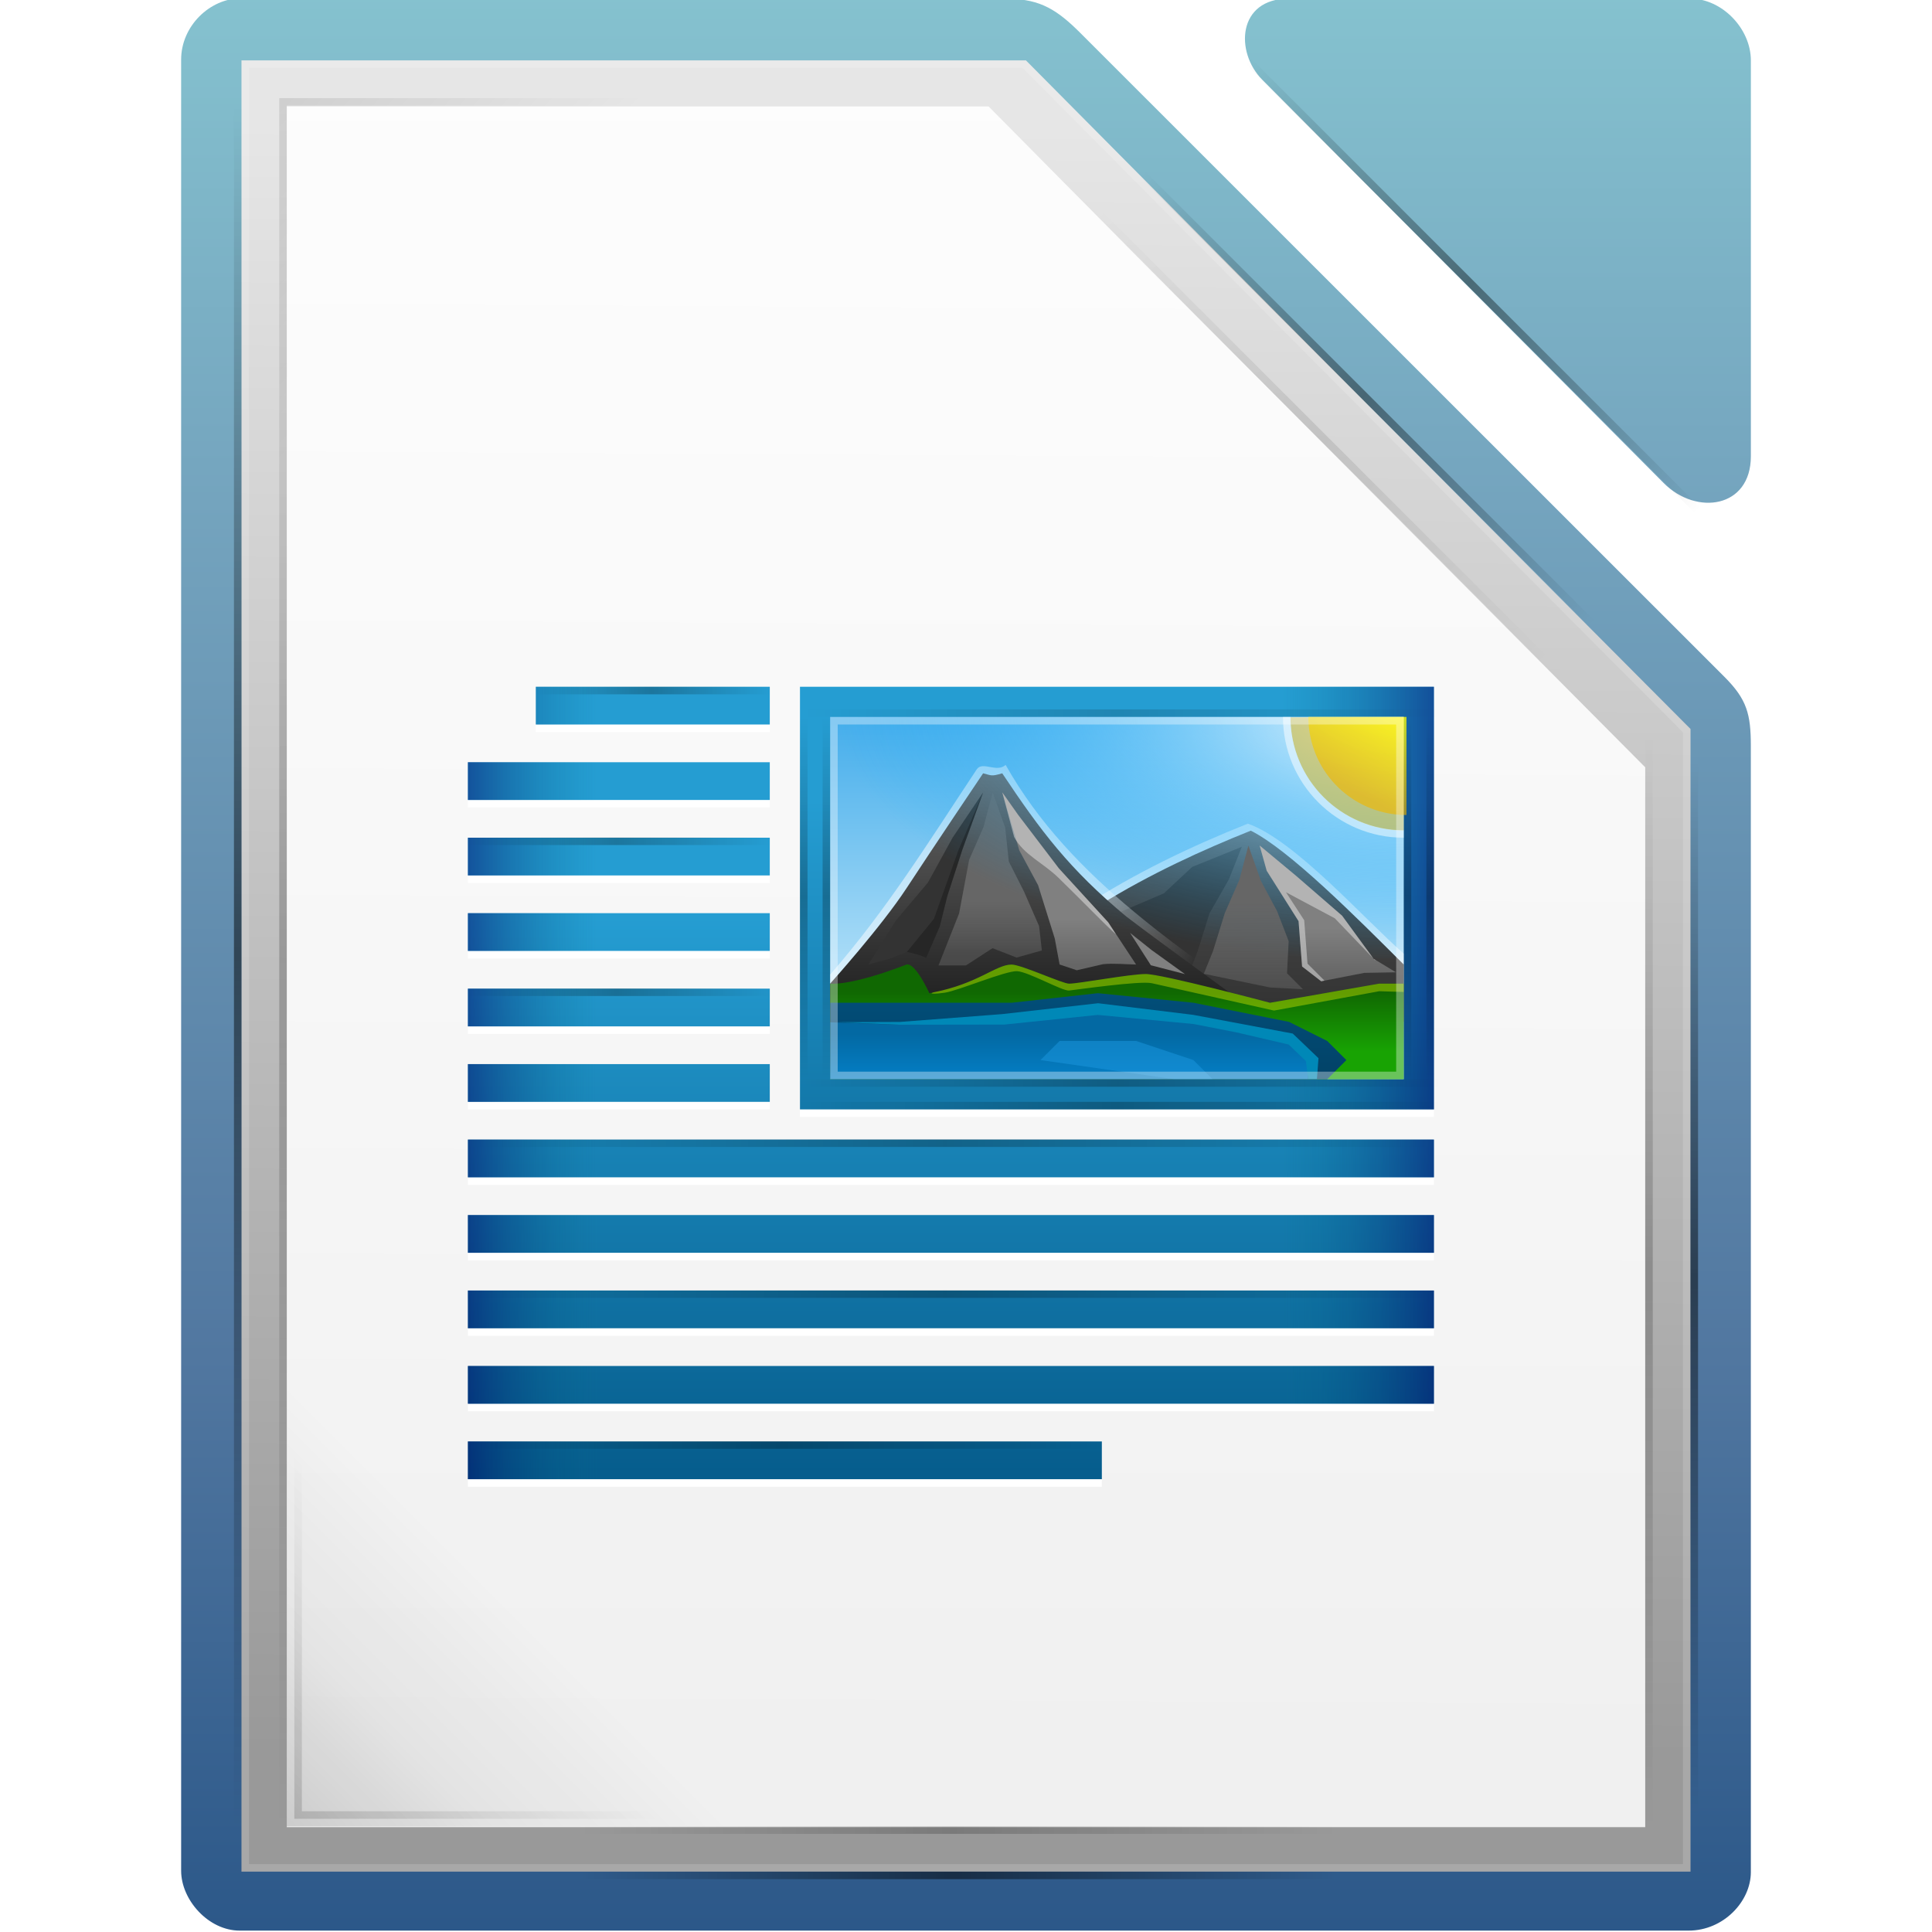 <?xml version="1.0" encoding="UTF-8" standalone="no"?>
<!-- Created with Inkscape (http://www.inkscape.org/) -->

<svg
   xmlns:dc="http://purl.org/dc/elements/1.1/"
   xmlns:cc="http://creativecommons.org/ns#"
   xmlns:rdf="http://www.w3.org/1999/02/22-rdf-syntax-ns#"
   xmlns:svg="http://www.w3.org/2000/svg"
   xmlns="http://www.w3.org/2000/svg"
   xmlns:xlink="http://www.w3.org/1999/xlink"
   version="1.1"
   width="256"
   height="256"
   id="svg12183">
  <defs
     id="defs12185">
    <linearGradient
       x1="298"
       y1="-1587.638"
       x2="298"
       y2="-1507.638"
       id="linearGradient8652-8"
       xlink:href="#linearGradient19846-7"
       gradientUnits="userSpaceOnUse" />
    <linearGradient
       id="linearGradient19846-7">
      <stop
         id="stop19848-1"
         style="stop-color:#259dd2;stop-opacity:1"
         offset="0" />
      <stop
         id="stop19850-7"
         style="stop-color:#025583;stop-opacity:1"
         offset="1" />
    </linearGradient>
    <linearGradient
       x1="298"
       y1="-1571.179"
       x2="298"
       y2="-1497.572"
       id="linearGradient8652"
       xlink:href="#linearGradient19846"
       gradientUnits="userSpaceOnUse" />
    <linearGradient
       id="linearGradient19846">
      <stop
         id="stop19848"
         style="stop-color:#259dd2;stop-opacity:1"
         offset="0" />
      <stop
         id="stop19850"
         style="stop-color:#065d8d;stop-opacity:1"
         offset="1" />
    </linearGradient>
    <linearGradient
       x1="298"
       y1="-1571.179"
       x2="298"
       y2="-1497.572"
       id="linearGradient8776"
       xlink:href="#linearGradient19846"
       gradientUnits="userSpaceOnUse" />
    <linearGradient
       x1="298"
       y1="-1571.179"
       x2="298"
       y2="-1497.572"
       id="linearGradient8778"
       xlink:href="#linearGradient19846"
       gradientUnits="userSpaceOnUse" />
    <linearGradient
       x1="298"
       y1="-1571.179"
       x2="298"
       y2="-1497.572"
       id="linearGradient8780"
       xlink:href="#linearGradient19846"
       gradientUnits="userSpaceOnUse" />
    <linearGradient
       x1="298"
       y1="-1571.179"
       x2="298"
       y2="-1497.572"
       id="linearGradient8782"
       xlink:href="#linearGradient19846"
       gradientUnits="userSpaceOnUse" />
    <linearGradient
       x1="298"
       y1="-1571.179"
       x2="298"
       y2="-1497.572"
       id="linearGradient8784"
       xlink:href="#linearGradient19846"
       gradientUnits="userSpaceOnUse" />
    <linearGradient
       x1="298"
       y1="-1571.179"
       x2="298"
       y2="-1497.572"
       id="linearGradient8786"
       xlink:href="#linearGradient19846"
       gradientUnits="userSpaceOnUse" />
    <linearGradient
       x1="298"
       y1="-1571.179"
       x2="298"
       y2="-1497.572"
       id="linearGradient8788"
       xlink:href="#linearGradient19846"
       gradientUnits="userSpaceOnUse" />
    <linearGradient
       x1="298"
       y1="-1571.179"
       x2="298"
       y2="-1497.572"
       id="linearGradient8790"
       xlink:href="#linearGradient19846"
       gradientUnits="userSpaceOnUse" />
    <linearGradient
       x1="298"
       y1="-1571.179"
       x2="298"
       y2="-1497.572"
       id="linearGradient8792"
       xlink:href="#linearGradient19846"
       gradientUnits="userSpaceOnUse" />
    <linearGradient
       x1="298"
       y1="-1571.179"
       x2="298"
       y2="-1497.572"
       id="linearGradient8794"
       xlink:href="#linearGradient19846"
       gradientUnits="userSpaceOnUse" />
    <linearGradient
       x1="298"
       y1="-1571.179"
       x2="298"
       y2="-1497.572"
       id="linearGradient8796"
       xlink:href="#linearGradient19846"
       gradientUnits="userSpaceOnUse" />
    <linearGradient
       x1="516.05"
       y1="192.985"
       x2="495.666"
       y2="192.985"
       id="linearGradient8648-3"
       xlink:href="#linearGradient8642-9"
       gradientUnits="userSpaceOnUse"
       gradientTransform="translate(-123,-1753.64)" />
    <linearGradient
       id="linearGradient8642-9">
      <stop
         id="stop8644-6"
         style="stop-color:#000061;stop-opacity:1"
         offset="0" />
      <stop
         id="stop8646-5"
         style="stop-color:#006f86;stop-opacity:0"
         offset="1" />
    </linearGradient>
    <linearGradient
       x1="230"
       y1="-581.638"
       x2="230"
       y2="-577.573"
       id="linearGradient19761-6"
       xlink:href="#linearGradient19796"
       gradientUnits="userSpaceOnUse"
       gradientTransform="matrix(9.818,0,0,8,-1867.87,3054.46)" />
    <linearGradient
       id="linearGradient19796">
      <stop
         id="stop19798"
         style="stop-color:#44adeb;stop-opacity:1"
         offset="0" />
      <stop
         id="stop19800"
         style="stop-color:#aadcf7;stop-opacity:1"
         offset="1" />
    </linearGradient>
    <linearGradient
       x1="345"
       y1="1173"
       x2="345"
       y2="1178"
       id="linearGradient8608"
       xlink:href="#linearGradient10292"
       gradientUnits="userSpaceOnUse"
       gradientTransform="matrix(-8.866,0,0,8.107,3447.88,-11110.2)" />
    <linearGradient
       id="linearGradient10292">
      <stop
         id="stop10294"
         style="stop-color:#666666;stop-opacity:1"
         offset="0" />
      <stop
         id="stop10296"
         style="stop-color:#333333;stop-opacity:1"
         offset="1" />
    </linearGradient>
    <linearGradient
       x1="346.696"
       y1="-1313.519"
       x2="361.368"
       y2="-1303.796"
       id="linearGradient8680"
       xlink:href="#linearGradient8674"
       gradientUnits="userSpaceOnUse"
       gradientTransform="translate(0,-263)" />
    <linearGradient
       id="linearGradient8674">
      <stop
         id="stop8676"
         style="stop-color:#ffffff;stop-opacity:1"
         offset="0" />
      <stop
         id="stop8678"
         style="stop-color:#ffffff;stop-opacity:0"
         offset="1" />
    </linearGradient>
    <linearGradient
       x1="345"
       y1="1173.911"
       x2="345"
       y2="1178"
       id="linearGradient8604"
       xlink:href="#linearGradient8655"
       gradientUnits="userSpaceOnUse"
       gradientTransform="matrix(8.866,0,0,8.107,-2745.88,-11107.7)" />
    <linearGradient
       id="linearGradient8655">
      <stop
         id="stop8657"
         style="stop-color:#666666;stop-opacity:1"
         offset="0" />
      <stop
         id="stop8659"
         style="stop-color:#1a1a1a;stop-opacity:1"
         offset="1" />
    </linearGradient>
    <linearGradient
       x1="298.188"
       y1="-631.149"
       x2="298.188"
       y2="-634.268"
       id="linearGradient9085"
       xlink:href="#linearGradient13214"
       gradientUnits="userSpaceOnUse"
       gradientTransform="matrix(2.533,0,0,2.533,-398.851,44.412)" />
    <linearGradient
       id="linearGradient13214">
      <stop
         id="stop13216"
         style="stop-color:#18a303;stop-opacity:1"
         offset="0" />
      <stop
         id="stop13218"
         style="stop-color:#106802;stop-opacity:1"
         offset="1" />
    </linearGradient>
    <linearGradient
       x1="345"
       y1="1173"
       x2="345"
       y2="1178"
       id="linearGradient8598"
       xlink:href="#linearGradient9334-46"
       gradientUnits="userSpaceOnUse"
       gradientTransform="matrix(8.866,0,0,8.107,-2745.88,-11097.6)" />
    <linearGradient
       id="linearGradient9334-46">
      <stop
         id="stop9336-9"
         style="stop-color:#0369a3;stop-opacity:1"
         offset="0" />
      <stop
         id="stop9338-9"
         style="stop-color:#023f62;stop-opacity:1"
         offset="1" />
    </linearGradient>
    <linearGradient
       x1="337.375"
       y1="-1311.359"
       x2="337.375"
       y2="-1304.402"
       id="linearGradient8633"
       xlink:href="#linearGradient8627"
       gradientUnits="userSpaceOnUse"
       gradientTransform="translate(0,-263)" />
    <linearGradient
       id="linearGradient8627">
      <stop
         id="stop8629"
         style="stop-color:#666666;stop-opacity:1"
         offset="0" />
      <stop
         id="stop8631"
         style="stop-color:#666666;stop-opacity:0.5"
         offset="1" />
    </linearGradient>
    <radialGradient
       cx="-1535.304"
       cy="-842.908"
       r="10"
       fx="-1535.304"
       fy="-842.908"
       id="radialGradient8546"
       xlink:href="#linearGradient8548"
       gradientUnits="userSpaceOnUse"
       gradientTransform="matrix(-3.316,0,0,-7.584,-3491.73,-6782.31)" />
    <linearGradient
       id="linearGradient8548">
      <stop
         id="stop8550"
         style="stop-color:#ffffff;stop-opacity:1"
         offset="0" />
      <stop
         id="stop8552"
         style="stop-color:#00a8ff;stop-opacity:0"
         offset="1" />
    </linearGradient>
    <linearGradient
       x1="337.375"
       y1="-1311.359"
       x2="337.375"
       y2="-1299.649"
       id="linearGradient8633-1"
       xlink:href="#linearGradient8627-6"
       gradientUnits="userSpaceOnUse"
       gradientTransform="translate(0,-263)" />
    <linearGradient
       id="linearGradient8627-6">
      <stop
         id="stop8629-7"
         style="stop-color:#666666;stop-opacity:1"
         offset="0" />
      <stop
         id="stop8631-0"
         style="stop-color:#666666;stop-opacity:0.5"
         offset="1" />
    </linearGradient>
    <linearGradient
       x1="349.55"
       y1="-1308.946"
       x2="349.55"
       y2="-1302.726"
       id="linearGradient8641"
       xlink:href="#linearGradient8635"
       gradientUnits="userSpaceOnUse"
       gradientTransform="translate(0,-263)" />
    <linearGradient
       id="linearGradient8635">
      <stop
         id="stop8637"
         style="stop-color:#808080;stop-opacity:1"
         offset="0" />
      <stop
         id="stop8639"
         style="stop-color:#666666;stop-opacity:1"
         offset="1" />
    </linearGradient>
    <linearGradient
       x1="349.55"
       y1="-1307.696"
       x2="349.55"
       y2="-1301.226"
       id="linearGradient8641-8"
       xlink:href="#linearGradient8635-3"
       gradientUnits="userSpaceOnUse"
       gradientTransform="translate(0,-263)" />
    <linearGradient
       id="linearGradient8635-3">
      <stop
         id="stop8637-5"
         style="stop-color:#808080;stop-opacity:1"
         offset="0" />
      <stop
         id="stop8639-8"
         style="stop-color:#666666;stop-opacity:1"
         offset="1" />
    </linearGradient>
    <linearGradient
       x1="337.375"
       y1="-1293.638"
       x2="337.375"
       y2="-1287.512"
       id="linearGradient9159"
       xlink:href="#linearGradient9153"
       gradientUnits="userSpaceOnUse"
       gradientTransform="translate(0,-263)" />
    <linearGradient
       id="linearGradient9153">
      <stop
         id="stop9155"
         style="stop-color:#0369a3;stop-opacity:1"
         offset="0" />
      <stop
         id="stop9157"
         style="stop-color:#047fc6;stop-opacity:1"
         offset="1" />
    </linearGradient>
    <linearGradient
       x1="445.695"
       y1="1103.578"
       x2="441.388"
       y2="1099.82"
       id="linearGradient10761"
       xlink:href="#linearGradient10755"
       gradientUnits="userSpaceOnUse" />
    <linearGradient
       id="linearGradient10755">
      <stop
         id="stop10757"
         style="stop-color:#e9b913;stop-opacity:1"
         offset="0" />
      <stop
         id="stop10759"
         style="stop-color:#ffff00;stop-opacity:1"
         offset="1" />
    </linearGradient>
    <linearGradient
       x1="-17"
       y1="-1194.638"
       x2="144"
       y2="-1194.638"
       id="linearGradient7410"
       xlink:href="#linearGradient8074-2"
       gradientUnits="userSpaceOnUse"
       gradientTransform="matrix(0.524,0,0,1,318.409,-356)" />
    <linearGradient
       id="linearGradient8074-2">
      <stop
         id="stop8076-1"
         style="stop-color:#000000;stop-opacity:0"
         offset="0" />
      <stop
         id="stop8078-94"
         style="stop-color:#000000;stop-opacity:1"
         offset="0.493" />
      <stop
         id="stop8080-0"
         style="stop-color:#000000;stop-opacity:0"
         offset="1" />
    </linearGradient>
    <linearGradient
       x1="-17"
       y1="-1194.638"
       x2="144"
       y2="-1194.638"
       id="linearGradient7414"
       xlink:href="#linearGradient8074-2"
       gradientUnits="userSpaceOnUse"
       gradientTransform="matrix(0.524,0,0,1,318.409,-405)" />
    <linearGradient
       x1="387.495"
       y1="192.985"
       x2="405.172"
       y2="192.985"
       id="linearGradient8648"
       xlink:href="#linearGradient8642"
       gradientUnits="userSpaceOnUse"
       gradientTransform="translate(-123,-1753.64)" />
    <linearGradient
       id="linearGradient8642">
      <stop
         id="stop8644"
         style="stop-color:#000061;stop-opacity:1"
         offset="0" />
      <stop
         id="stop8646"
         style="stop-color:#006f86;stop-opacity:0"
         offset="1" />
    </linearGradient>
    <linearGradient
       x1="-17"
       y1="-1194.638"
       x2="144"
       y2="-1194.638"
       id="linearGradient20129"
       xlink:href="#linearGradient8074-2"
       gradientUnits="userSpaceOnUse"
       gradientTransform="matrix(0.298,0,0,1,-1593.57,881.638)" />
    <linearGradient
       x1="-17"
       y1="-1194.638"
       x2="144"
       y2="-1194.638"
       id="linearGradient20133"
       xlink:href="#linearGradient8074-2"
       gradientUnits="userSpaceOnUse"
       gradientTransform="matrix(0.298,0,0,1,-1593.57,804.638)" />
    <linearGradient
       x1="-17"
       y1="-1194.638"
       x2="144"
       y2="-1194.638"
       id="linearGradient20141"
       xlink:href="#linearGradient8074-2"
       gradientUnits="userSpaceOnUse"
       gradientTransform="matrix(0.298,0,0,1,-1593.57,884.638)" />
    <linearGradient
       x1="-17"
       y1="-1194.638"
       x2="144"
       y2="-1194.638"
       id="linearGradient20145"
       xlink:href="#linearGradient8074-2"
       gradientUnits="userSpaceOnUse"
       gradientTransform="matrix(0.524,0,0,1,318.409,-353)" />
    <linearGradient
       x1="-17"
       y1="-1194.638"
       x2="144"
       y2="-1194.638"
       id="linearGradient20149"
       xlink:href="#linearGradient8074-2"
       gradientUnits="userSpaceOnUse"
       gradientTransform="matrix(0.298,0,0,1,-1593.57,801.638)" />
    <linearGradient
       x1="168.824"
       y1="-1409.746"
       x2="168.824"
       y2="-1156.178"
       id="linearGradient8162-8"
       xlink:href="#linearGradient2867-449-88-871-390-598-476-591-434-148-895-534-212-357-729"
       gradientUnits="userSpaceOnUse"
       gradientTransform="matrix(1.004,0,0,1.01,-1.499,-9.366)" />
    <linearGradient
       id="linearGradient2867-449-88-871-390-598-476-591-434-148-895-534-212-357-729">
      <stop
         id="stop8022"
         style="stop-color:#85c2cf;stop-opacity:1"
         offset="0" />
      <stop
         id="stop8024"
         style="stop-color:#74a4be;stop-opacity:1"
         offset="0.262" />
      <stop
         id="stop8026"
         style="stop-color:#5177a0;stop-opacity:1"
         offset="0.705" />
      <stop
         id="stop8028"
         style="stop-color:#2c5889;stop-opacity:1"
         offset="1" />
    </linearGradient>
    <linearGradient
       x1="168.824"
       y1="-1409.746"
       x2="168.824"
       y2="-1156.178"
       id="linearGradient9201"
       xlink:href="#linearGradient2867-449-88-871-390-598-476-591-434-148-895-534-212-357-729"
       gradientUnits="userSpaceOnUse"
       gradientTransform="matrix(1.004,0,0,1.01,-1.499,-9.366)" />
    <linearGradient
       x1="168.824"
       y1="-1409.746"
       x2="168.824"
       y2="-1156.178"
       id="linearGradient9203"
       xlink:href="#linearGradient2867-449-88-871-390-598-476-591-434-148-895-534-212-357-729"
       gradientUnits="userSpaceOnUse"
       gradientTransform="matrix(1.004,0,0,1.01,-1.499,-9.366)" />
    <linearGradient
       x1="-17"
       y1="-1194.638"
       x2="144"
       y2="-1194.638"
       id="linearGradient12970"
       xlink:href="#linearGradient8074-2"
       gradientUnits="userSpaceOnUse"
       gradientTransform="matrix(0.193,0,0,1,277.273,-408)" />
    <linearGradient
       id="linearGradient7976-7">
      <stop
         id="stop7978-6"
         style="stop-color:#ffffff;stop-opacity:0.85"
         offset="0" />
      <stop
         id="stop7980-6"
         style="stop-color:#ffffff;stop-opacity:0.9"
         offset="1" />
    </linearGradient>
    <linearGradient
       id="linearGradient7970-7">
      <stop
         id="stop7972-7"
         style="stop-color:#999999;stop-opacity:1"
         offset="0" />
      <stop
         id="stop7974-6"
         style="stop-color:#e6e6e6;stop-opacity:1"
         offset="1" />
    </linearGradient>
    <linearGradient
       id="linearGradient7931-5">
      <stop
         id="stop7933-3"
         style="stop-color:#000000;stop-opacity:1"
         offset="0" />
      <stop
         id="stop7968-7"
         style="stop-color:#000000;stop-opacity:0.361"
         offset="0.455" />
      <stop
         id="stop7935-6"
         style="stop-color:#000000;stop-opacity:0"
         offset="1" />
    </linearGradient>
    <linearGradient
       id="linearGradient8074-7">
      <stop
         id="stop8076-2"
         style="stop-color:#000000;stop-opacity:0"
         offset="0" />
      <stop
         id="stop8078-6"
         style="stop-color:#000000;stop-opacity:1"
         offset="0.493" />
      <stop
         id="stop8080-4"
         style="stop-color:#000000;stop-opacity:0"
         offset="1" />
    </linearGradient>
    <linearGradient
       id="linearGradient7303-0">
      <stop
         id="stop7305-1"
         style="stop-color:#000000;stop-opacity:1"
         offset="0" />
      <stop
         id="stop7307-2"
         style="stop-color:#000000;stop-opacity:0"
         offset="1" />
    </linearGradient>
    <linearGradient
       id="linearGradient8074-2-1">
      <stop
         id="stop8076-1-5"
         style="stop-color:#000000;stop-opacity:0"
         offset="0" />
      <stop
         id="stop8078-94-2"
         style="stop-color:#000000;stop-opacity:1"
         offset="0.493" />
      <stop
         id="stop8080-0-0"
         style="stop-color:#000000;stop-opacity:0"
         offset="1" />
    </linearGradient>
    <linearGradient
       x1="294.343"
       y1="256.581"
       x2="294.418"
       y2="243.139"
       id="linearGradient13380"
       xlink:href="#linearGradient7970-7"
       gradientUnits="userSpaceOnUse"
       gradientTransform="matrix(15.958,0,0,16.025,-4638.13,-4068.782)" />
    <linearGradient
       x1="209.062"
       y1="-754.085"
       x2="209.062"
       y2="-782.638"
       id="linearGradient13382"
       xlink:href="#linearGradient7976-7"
       gradientUnits="userSpaceOnUse"
       gradientTransform="matrix(8,0,0,8,-1621,6088.108)" />
    <linearGradient
       x1="152"
       y1="-1192.638"
       x2="113.882"
       y2="-1230.756"
       id="linearGradient13384"
       xlink:href="#linearGradient7931-5"
       gradientUnits="userSpaceOnUse"
       gradientTransform="matrix(0.78,0,0,0.78,-159.634,983.839)" />
    <linearGradient
       x1="-17"
       y1="-1194.638"
       x2="144"
       y2="-1194.638"
       id="linearGradient13386"
       xlink:href="#linearGradient8074-7"
       gradientUnits="userSpaceOnUse"
       gradientTransform="matrix(0.621,0,0,1,90.559,1247.638)" />
    <linearGradient
       x1="-17"
       y1="-1194.638"
       x2="144"
       y2="-1194.638"
       id="linearGradient13388"
       xlink:href="#linearGradient8074-7"
       gradientUnits="userSpaceOnUse"
       gradientTransform="matrix(1.416,0,0,1,-150.922,1153.64)" />
    <linearGradient
       x1="-17"
       y1="-1194.638"
       x2="144"
       y2="-1194.638"
       id="linearGradient13390"
       xlink:href="#linearGradient8074-7"
       gradientUnits="userSpaceOnUse"
       gradientTransform="matrix(0.867,0,0,1,-73.362,966.64)" />
    <linearGradient
       x1="-17"
       y1="-1194.638"
       x2="144"
       y2="-1194.638"
       id="linearGradient13392"
       xlink:href="#linearGradient8074-7"
       gradientUnits="userSpaceOnUse"
       gradientTransform="matrix(0.621,0,0,1,90.559,1253.638)" />
    <linearGradient
       x1="364.867"
       y1="300.819"
       x2="389.102"
       y2="276.584"
       id="linearGradient13394"
       xlink:href="#linearGradient7303-0"
       gradientUnits="userSpaceOnUse"
       gradientTransform="translate(-323,-249.002)" />
    <linearGradient
       x1="364.867"
       y1="300.819"
       x2="389.102"
       y2="276.584"
       id="linearGradient13396"
       xlink:href="#linearGradient7303-0"
       gradientUnits="userSpaceOnUse"
       gradientTransform="matrix(1,0,0,-1,-325,124.998)" />
    <linearGradient
       x1="-17"
       y1="-1194.638"
       x2="144"
       y2="-1194.638"
       id="linearGradient13398"
       xlink:href="#linearGradient8074-2-1"
       gradientUnits="userSpaceOnUse"
       gradientTransform="matrix(0.524,0,0,1,0.665,967.603)" />
    <linearGradient
       x1="-17"
       y1="-1194.638"
       x2="144"
       y2="-1194.638"
       id="linearGradient13400"
       xlink:href="#linearGradient8074-2-1"
       gradientUnits="userSpaceOnUse"
       gradientTransform="matrix(0.524,0,0,1,-0.045,975.381)" />
    <linearGradient
       x1="-17"
       y1="-1194.638"
       x2="144"
       y2="-1194.638"
       id="linearGradient13402"
       xlink:href="#linearGradient8074-2-1"
       gradientUnits="userSpaceOnUse"
       gradientTransform="matrix(0.524,0,0,1,-0.045,947.096)" />
    <linearGradient
       x1="-17"
       y1="-1194.638"
       x2="144"
       y2="-1194.638"
       id="linearGradient13404"
       xlink:href="#linearGradient8074-7"
       gradientUnits="userSpaceOnUse"
       gradientTransform="matrix(1.416,0,0,1,-150.922,1159.64)" />
    <linearGradient
       x1="-17"
       y1="-1194.638"
       x2="144"
       y2="-1194.638"
       id="linearGradient13406"
       xlink:href="#linearGradient8074-7"
       gradientUnits="userSpaceOnUse"
       gradientTransform="matrix(0.899,0,0,1,-76.352,1415.64)" />
  </defs>
  <g
     transform="translate(0,192)"
     id="layer1">
    <g
       transform="translate(-202.999,1501.638)"
       id="g21358"
       style="display:inline">
      <g
         transform="matrix(1,0,0,1,266.994,-261.184)"
         id="g8106"
         style="color:#000000;fill:url(#linearGradient8162-8);fill-opacity:1;fill-rule:nonzero;stroke:none;stroke-width:15.997;marker:none;visibility:visible;display:inline;overflow:visible">
        <path
           d="m -39.993,-1184.568 c 0,3.867 3.622,7.93 7.757,7.93 l 191.987,0 c 4.627,0 8.249,-3.87 8.249,-7.745 l 0,-149.214 c 0,-4.225 -0.512,-6.183 -3.5,-9.171 l -85.324,-85.298 c -2.988,-2.987 -5.274,-4.527 -9.5,-4.531 l -101.736,-0.08 c -4.133,0 -7.934,3.683 -7.934,8.122 z"
           id="path8108"
           style="font-size:medium;font-style:normal;font-variant:normal;font-weight:normal;font-stretch:normal;text-indent:0pt;text-align:start;text-decoration:none;line-height:normal;letter-spacing:normal;word-spacing:normal;text-transform:none;direction:ltr;text-anchor:start;color:#000000;fill:url(#linearGradient9201);fill-opacity:1;fill-rule:nonzero;stroke:none;stroke-width:15.997;marker:none;visibility:visible;display:inline;overflow:visible;font-family:Andale Mono" />
        <path
           d="m 103.26,-1421.89 53.19,53.442 c 4.339,4.359 11.554,3.324 11.554,-3.551 l 0,-52.442 c 0,-4.227 -3.826,-8.197 -8.032,-8.197 l -53.19,0 c -6.838,0 -7.137,7.115 -3.522,10.747 z"
           id="path8110"
           style="font-size:medium;font-style:normal;font-variant:normal;font-weight:normal;font-stretch:normal;text-indent:0pt;text-align:start;text-decoration:none;line-height:normal;letter-spacing:normal;word-spacing:normal;text-transform:none;direction:ltr;text-anchor:start;color:#000000;fill:url(#linearGradient9203);fill-opacity:1;fill-rule:nonzero;stroke:none;stroke-width:15.997;marker:none;visibility:visible;display:inline;overflow:visible;font-family:Andale Mono" />
      </g>
      <use
         transform="translate(267,0)"
         id="use14646"
         x="0"
         y="0"
         width="5033"
         height="1085"
         xlink:href="#use9311" />
      <use
         transform="translate(267,0)"
         id="use14648"
         x="0"
         y="0"
         width="5033"
         height="1085"
         xlink:href="#path6866" />
      <use
         transform="translate(267,0)"
         id="use14650"
         x="0"
         y="0"
         width="5033"
         height="1085"
         xlink:href="#path6868" />
      <use
         transform="translate(267,0)"
         id="use14652"
         x="0"
         y="0"
         width="5033"
         height="1085"
         xlink:href="#path6960" />
      <use
         transform="translate(267,0)"
         id="use14654"
         x="0"
         y="0"
         width="5033"
         height="1085"
         xlink:href="#rect7927" />
      <use
         transform="translate(267,0)"
         id="use14656"
         x="0"
         y="0"
         width="5033"
         height="1085"
         xlink:href="#rect8070" />
      <use
         transform="translate(267,0)"
         id="use14658"
         x="0"
         y="0"
         width="5033"
         height="1085"
         xlink:href="#rect8098" />
      <use
         transform="translate(267,0)"
         id="use14660"
         x="0"
         y="0"
         width="5033"
         height="1085"
         xlink:href="#rect7221" />
      <use
         transform="translate(267,0)"
         id="use14662"
         x="0"
         y="0"
         width="5033"
         height="1085"
         xlink:href="#rect7225" />
      <use
         transform="translate(267,0)"
         id="use14664"
         x="0"
         y="0"
         width="5033"
         height="1085"
         xlink:href="#path7319" />
      <use
         transform="translate(267,0)"
         id="use14666"
         x="0"
         y="0"
         width="5033"
         height="1085"
         xlink:href="#path7323" />
      <use
         transform="translate(267,0)"
         id="use14668"
         x="0"
         y="0"
         width="5033"
         height="1085"
         xlink:href="#rect7436" />
      <use
         transform="translate(267,0)"
         id="use14670"
         x="0"
         y="0"
         width="5033"
         height="1085"
         xlink:href="#rect7438" />
      <use
         transform="translate(267,0)"
         id="use14672"
         x="0"
         y="0"
         width="5033"
         height="1085"
         xlink:href="#rect7440" />
      <use
         transform="translate(267,0)"
         id="use14674"
         x="0"
         y="0"
         width="5033"
         height="1085"
         xlink:href="#rect9509" />
      <use
         transform="translate(267,0)"
         id="use14676"
         x="0"
         y="0"
         width="5033"
         height="1085"
         xlink:href="#rect9521" />
      <use
         transform="translate(267,0)"
         id="use14678"
         x="0"
         y="0"
         width="5033"
         height="1085"
         xlink:href="#use14642" />
      <use
         transform="translate(267,0)"
         id="use14680"
         x="0"
         y="0"
         width="5033"
         height="1085"
         xlink:href="#use14644" />
    </g>
    <g
       transform="translate(-3,-3)"
       id="g13358">
      <use
         transform="translate(67,1504.638)"
         id="use12972"
         style="display:inline"
         x="0"
         y="0"
         width="5033"
         height="1085"
         xlink:href="#path6868" />
      <path
         d="m 35,-179 c 0,79.333 0,158.667 0,238 64,0 128,0 192,0 0,-50.469 0,-100.938 0,-151.406 -29.383,-29.502 -58.745,-59.026 -88.062,-88.594 -34.646,-1e-4 -69.292,0 -103.938,0 l 0,1 0,1 z"
         id="path12974"
         style="font-size:medium;font-style:normal;font-variant:normal;font-weight:normal;font-stretch:normal;text-indent:0pt;text-align:start;text-decoration:none;line-height:normal;letter-spacing:normal;word-spacing:normal;text-transform:none;direction:ltr;text-anchor:start;color:#000000;fill:url(#linearGradient13380);fill-opacity:1;fill-rule:nonzero;stroke:none;stroke-width:1;marker:none;visibility:visible;display:inline;overflow:visible;font-family:Andale Mono" />
      <path
         d="m 41,-172.893 c 0,75.333 0,150.667 0,226 60,0 120,-10e-5 180,0 0,-46.813 0,-93.625 0,-140.438 -28.986,-29.202 -58.078,-58.298 -87,-87.562 -31,-1e-4 -62,0 -93,0 l 0,1 0,1 z"
         id="path12976"
         style="fill:url(#linearGradient13382);fill-opacity:1;stroke:none;display:inline" />
      <path
         d="m 35,-181 0,1 0,1 0,238 192,0 0,-151.406 c -29.383,-29.502 -58.745,-59.026 -88.062,-88.594 -34.646,-1e-4 -69.292,0 -103.938,0 z m 1,1 c 34.167,0 68.333,-1e-4 102.5,0 29.148,29.362 58.296,58.725 87.5,88.031 l 0,149.969 c -63.333,0 -126.667,-10e-5 -190,0 l 0,-237 0,-1 z"
         id="path12978"
         style="font-size:medium;font-style:normal;font-variant:normal;font-weight:normal;font-stretch:normal;text-indent:0pt;text-align:start;text-decoration:none;line-height:normal;letter-spacing:normal;word-spacing:normal;text-transform:none;direction:ltr;text-anchor:start;opacity:0.15;color:#000000;fill:#ffffff;fill-opacity:1;fill-rule:nonzero;stroke:none;stroke-width:1;marker:none;visibility:visible;display:inline;overflow:visible;font-family:Andale Mono" />
      <rect
         width="64"
         height="64"
         x="-105"
         y="-11"
         transform="scale(-1,1)"
         id="rect12980"
         style="opacity:0.15;color:#000000;fill:url(#linearGradient13384);fill-opacity:1;fill-rule:nonzero;stroke:none;stroke-width:2;marker:none;visibility:visible;display:inline;overflow:visible" />
      <rect
         width="100"
         height="1"
         x="80"
         y="53"
         id="rect12982"
         style="opacity:0.2;color:#000000;fill:url(#linearGradient13386);fill-opacity:1;fill-rule:nonzero;stroke:none;stroke-width:1;marker:none;visibility:visible;display:inline;overflow:visible" />
      <rect
         width="228"
         height="1"
         x="-175"
         y="-41"
         transform="matrix(0,1,-1,0,0,0)"
         id="rect12984"
         style="opacity:0.2;color:#000000;fill:url(#linearGradient13388);fill-opacity:1;fill-rule:nonzero;stroke:none;stroke-width:1;marker:none;visibility:visible;display:inline;overflow:visible" />
      <rect
         width="139.604"
         height="1"
         x="-88.104"
         y="-228"
         transform="matrix(0,1,-1,0,0,0)"
         id="rect12986"
         style="opacity:0.5;color:#000000;fill:url(#linearGradient13390);fill-opacity:1;fill-rule:nonzero;stroke:none;stroke-width:1;marker:none;visibility:visible;display:inline;overflow:visible" />
      <rect
         width="100"
         height="1"
         x="80"
         y="59"
         id="rect12988"
         style="opacity:0.5;color:#000000;fill:url(#linearGradient13392);fill-opacity:1;fill-rule:nonzero;stroke:none;stroke-width:1;marker:none;visibility:visible;display:inline;overflow:visible" />
      <path
         d="m 42,2 0,49 0,1 1,0 49,0 0,-1 -49,0 0,-49 -1,0 z"
         id="path12990"
         style="opacity:0.15;color:#000000;fill:url(#linearGradient13394);fill-opacity:1;fill-rule:nonzero;stroke:none;stroke-width:2;marker:none;visibility:visible;display:inline;overflow:visible" />
      <path
         d="m 40,-126 0,-49 0,-1 1,0 49,0 0,1 -49,0 0,49 -1,0 z"
         id="path12992"
         style="opacity:0.1;color:#000000;fill:url(#linearGradient13396);fill-opacity:1;fill-rule:nonzero;stroke:none;stroke-width:2;marker:none;visibility:visible;display:inline;overflow:visible" />
      <rect
         width="84.375"
         height="1"
         x="-8.246"
         y="-227.036"
         transform="matrix(0.707,0.707,-0.707,0.707,0,0)"
         id="rect12994"
         style="opacity:0.4;color:#000000;fill:url(#linearGradient13398);fill-opacity:1;fill-rule:nonzero;stroke:none;stroke-width:1;marker:none;visibility:visible;display:inline;overflow:visible" />
      <rect
         width="84.375"
         height="1"
         x="-8.953"
         y="-219.257"
         transform="matrix(0.707,0.707,-0.707,0.707,0,0)"
         id="rect12996"
         style="opacity:0.1;color:#000000;fill:url(#linearGradient13400);fill-opacity:1;fill-rule:nonzero;stroke:none;stroke-width:1;marker:none;visibility:visible;display:inline;overflow:visible" />
      <rect
         width="84.375"
         height="1"
         x="-8.953"
         y="-247.542"
         transform="matrix(0.707,0.707,-0.707,0.707,0,0)"
         id="rect12998"
         style="opacity:0.4;color:#000000;fill:url(#linearGradient13402);fill-opacity:1;fill-rule:nonzero;stroke:none;stroke-width:1;marker:none;visibility:visible;display:inline;overflow:visible" />
      <rect
         width="228"
         height="1"
         x="-175"
         y="-35"
         transform="matrix(0,1,-1,0,0,0)"
         id="rect13000"
         style="opacity:0.5;color:#000000;fill:url(#linearGradient13404);fill-opacity:1;fill-rule:nonzero;stroke:none;stroke-width:1;marker:none;visibility:visible;display:inline;overflow:visible" />
      <rect
         width="144.745"
         height="1"
         x="-91.639"
         y="221"
         transform="matrix(0,1,1,0,0,0)"
         id="rect13002"
         style="opacity:0.2;color:#000000;fill:url(#linearGradient13406);fill-opacity:1;fill-rule:nonzero;stroke:none;stroke-width:1;marker:none;visibility:visible;display:inline;overflow:visible" />
      <use
         transform="matrix(-1,0,0,1,195,1504.638)"
         id="use13004"
         style="display:inline"
         x="0"
         y="0"
         width="5033"
         height="1085"
         xlink:href="#rect7927" />
      <use
         transform="matrix(-1,0,0,1,195,1504.638)"
         id="use13006"
         style="display:inline"
         x="0"
         y="0"
         width="5033"
         height="1085"
         xlink:href="#path7319" />
    </g>
    <g
       transform="translate(-202.999,1501.638)"
       id="g21294"
       style="display:inline">
      <rect
         width="84"
         height="56"
         x="309"
         y="-1601.638"
         id="rect9253"
         style="color:#000000;fill:#ffffff;fill-opacity:1;fill-rule:nonzero;stroke:none;stroke-width:5.011;marker:none;visibility:visible;display:inline;overflow:visible" />
      <path
         d="m 274,-1601.638 0,5 31,0 0,-5 z m -9,10 0,5 40,0 0,-5 z m 0,10 0,5 40,0 0,-5 z m 0,10 0,5 40,0 0,-5 z m 0,10 0,5 40,0 0,-5 z m 0,10 0,5 40,0 0,-5 z m 0,10 0,5 128,0 0,-5 z m 0,10 0,5 128,0 0,-5 z m 0,10 0,5 128,0 0,-5 z m 0,10 0,5 128,0 0,-5 z m 0,10 0,5 84,0 0,-5 z"
         id="rect9185"
         style="color:#000000;fill:#ffffff;fill-opacity:1;fill-rule:nonzero;stroke:none;stroke-width:5.011;marker:none;visibility:visible;display:inline;overflow:visible" />
      <rect
         width="84"
         height="56"
         x="309"
         y="-1602.638"
         id="rect8348"
         style="color:#000000;fill:url(#linearGradient8652-8);fill-opacity:1;fill-rule:nonzero;stroke:none;stroke-width:5.011;marker:none;visibility:visible;display:inline;overflow:visible" />
      <g
         transform="translate(0,-1)"
         id="g7372"
         style="fill:url(#linearGradient8652);fill-opacity:1">
        <rect
           width="31"
           height="5"
           x="274"
           y="-1601.638"
           id="rect8334"
           style="color:#000000;fill:url(#linearGradient8776);fill-opacity:1;fill-rule:nonzero;stroke:none;stroke-width:5.011;marker:none;visibility:visible;display:inline;overflow:visible" />
        <rect
           width="128"
           height="5"
           x="265"
           y="-1541.638"
           id="rect8336"
           style="color:#000000;fill:url(#linearGradient8778);fill-opacity:1;fill-rule:nonzero;stroke:none;stroke-width:5.011;marker:none;visibility:visible;display:inline;overflow:visible" />
        <rect
           width="84"
           height="5"
           x="265"
           y="-1501.638"
           id="rect8342"
           style="color:#000000;fill:url(#linearGradient8780);fill-opacity:1;fill-rule:nonzero;stroke:none;stroke-width:5.011;marker:none;visibility:visible;display:inline;overflow:visible" />
        <rect
           width="40"
           height="5"
           x="265"
           y="-1591.638"
           id="rect8479"
           style="color:#000000;fill:url(#linearGradient8782);fill-opacity:1;fill-rule:nonzero;stroke:none;stroke-width:5.011;marker:none;visibility:visible;display:inline;overflow:visible" />
        <rect
           width="40"
           height="5"
           x="265"
           y="-1581.638"
           id="rect8484"
           style="color:#000000;fill:url(#linearGradient8784);fill-opacity:1;fill-rule:nonzero;stroke:none;stroke-width:5.011;marker:none;visibility:visible;display:inline;overflow:visible" />
        <rect
           width="40"
           height="5"
           x="265"
           y="-1571.638"
           id="rect8486"
           style="color:#000000;fill:url(#linearGradient8786);fill-opacity:1;fill-rule:nonzero;stroke:none;stroke-width:5.011;marker:none;visibility:visible;display:inline;overflow:visible" />
        <rect
           width="40"
           height="5"
           x="265"
           y="-1561.638"
           id="rect8492"
           style="color:#000000;fill:url(#linearGradient8788);fill-opacity:1;fill-rule:nonzero;stroke:none;stroke-width:5.011;marker:none;visibility:visible;display:inline;overflow:visible" />
        <rect
           width="40"
           height="5"
           x="265"
           y="-1551.638"
           id="rect8494"
           style="color:#000000;fill:url(#linearGradient8790);fill-opacity:1;fill-rule:nonzero;stroke:none;stroke-width:5.011;marker:none;visibility:visible;display:inline;overflow:visible" />
        <rect
           width="128"
           height="5"
           x="265"
           y="-1531.638"
           id="rect8554"
           style="color:#000000;fill:url(#linearGradient8792);fill-opacity:1;fill-rule:nonzero;stroke:none;stroke-width:5.011;marker:none;visibility:visible;display:inline;overflow:visible" />
        <rect
           width="128"
           height="5"
           x="265"
           y="-1521.638"
           id="rect8558"
           style="color:#000000;fill:url(#linearGradient8794);fill-opacity:1;fill-rule:nonzero;stroke:none;stroke-width:5.011;marker:none;visibility:visible;display:inline;overflow:visible" />
        <rect
           width="128"
           height="5"
           x="265"
           y="-1511.638"
           id="rect8562"
           style="color:#000000;fill:url(#linearGradient8796);fill-opacity:1;fill-rule:nonzero;stroke:none;stroke-width:5.011;marker:none;visibility:visible;display:inline;overflow:visible" />
      </g>
      <path
         d="m 373,-1602.638 0,56 20,0 0,-56 -20,0 z m 0,60 0,5 20,0 0,-5 -20,0 z m 0,10 0,5 20,0 0,-5 -20,0 z m 0,10 0,5 20,0 0,-5 -20,0 z m 0,10 0,5 20,0 0,-5 -20,0 z"
         id="rect8662"
         style="opacity:0.5;color:#000000;fill:url(#linearGradient8648-3);fill-opacity:1;fill-rule:nonzero;stroke:none;stroke-width:1;marker:none;visibility:visible;display:inline;overflow:visible" />
      <rect
         width="75.998"
         height="48"
         x="313.001"
         y="-1598.638"
         id="rect8350"
         style="color:#000000;fill:url(#linearGradient19761-6);fill-opacity:1;fill-rule:nonzero;stroke:none;stroke-width:2;marker:none;visibility:visible;display:inline;overflow:visible" />
      <path
         d="m 368.344,-1584.5 c -15.065,6.008 -29.779,14.22 -39.781,27.25 20.479,0 39.955,-0.988 60.435,-0.988 l 0.003,-9.044 c -5.068,-4.395 -14.402,-15.033 -20.656,-17.219 z"
         id="path9005"
         style="opacity:0.5;color:#000000;fill:#ffffff;fill-opacity:1;fill-rule:nonzero;stroke:none;stroke-width:2;marker:none;visibility:visible;display:inline;overflow:visible" />
      <path
         d="m 368.734,-1583.57 c 5.067,2.533 13.872,11.355 20.263,17.733 l 0,7.6 -58.264,0 c 10.135,-12.666 25.334,-20.266 38.001,-25.333 z"
         id="path8352"
         style="color:#000000;fill:url(#linearGradient8608);fill-opacity:1;fill-rule:nonzero;stroke:none;stroke-width:2;marker:none;visibility:visible;display:inline;overflow:visible" />
      <path
         d="m 350.13,-1568.846 c 0,0 0.443,-3.577 0.443,-3.577 0,0 6.653,-2.846 6.653,-2.846 0,0 3.742,-3.496 3.742,-3.496 0,0 6.579,-2.668 6.579,-2.668 0,0 -1.717,4.322 -1.717,4.322 0,0 -2.565,4.493 -2.565,4.493 0,0 -1.527,4.883 -1.527,4.883 0,0 -1.056,2.813 -1.056,2.813 0,0 -10.552,-3.923 -10.552,-3.923 z"
         id="path8354"
         style="fill:#333333;stroke:none" />
      <path
         d="m 332.438,-1591.719 c -6.449,9.717 -11.859,18.514 -19.436,27.213 l 0.068,7.035 c 16.781,0 44.493,0.221 61.275,0.221 -14.057,-10.205 -29.375,-19.581 -38.094,-35.031 -1.201,1.069 -3.041,-0.519 -3.812,0.562 z"
         id="path8661"
         style="opacity:0.5;color:#000000;fill:url(#linearGradient8680);fill-opacity:1;fill-rule:nonzero;stroke:none;stroke-width:2;marker:none;visibility:visible;display:inline;overflow:visible" />
      <path
         d="m 352.267,-1572.171 c -7.583,-6.291 -11.4,-11.4 -16.466,-19 -1.482,0.447 -1.425,0.277 -2.533,0 0,0 -6.778,10.07 -10.133,15.2 -3.355,5.13 -10.135,12.666 -10.135,12.666 l 0,5.066 58.264,0 c 0,0 -13.919,-10.055 -18.997,-13.933 z"
         id="path8356"
         style="color:#000000;fill:url(#linearGradient8604);fill-opacity:1;fill-rule:nonzero;stroke:none;stroke-width:2;marker:none;visibility:visible;display:inline;overflow:visible" />
      <path
         d="m 389,-1563.304 c 0,0 -3.266,0 -3.266,0 0,0 -14.467,2.533 -14.467,2.533 0,0 -14.296,-3.8 -16.447,-3.8 -2.113,0 -8.886,1.267 -10.153,1.267 -0.888,0 -6.332,-2.533 -7.62,-2.533 -2.124,0 -4.572,2.692 -10.905,3.8 0,0 -1.82,-4.037 -3.007,-3.8 -7.6,2.929 -10.135,2.533 -10.135,2.533 l 0,12.666 75.997,0 c 0,0 0.002,-12.666 0.002,-12.666 l 2.8e-4,0 z"
         id="path8358"
         style="color:#000000;fill:url(#linearGradient9085);fill-opacity:1;fill-rule:nonzero;stroke:none;stroke-width:2;marker:none;visibility:visible;display:inline;overflow:visible" />
      <path
         d="m 313.001,-1560.771 -9.9e-4,10.133 65.867,0 c 0,0 2.533,-2.533 2.533,-2.533 0,0 -2.533,-2.533 -2.533,-2.533 0,0 -5.067,-2.533 -5.067,-2.533 0,0 -12.666,-2.533 -12.666,-2.533 0,0 -12.666,-1.267 -12.666,-1.267 0,0 -11.4,1.267 -11.4,1.267 0,0 -15.2,0 -15.2,0 0,0 -8.866,0 -8.866,0 z"
         id="path8360"
         style="color:#000000;fill:url(#linearGradient8598);fill-opacity:1;fill-rule:nonzero;stroke:none;stroke-width:2;marker:none;visibility:visible;display:inline;overflow:visible" />
      <path
         d="m 318.068,-1565.837 c 0,0 3.609,-5.794 3.609,-5.794 0,0 4.278,-5.063 4.278,-5.063 0,0 3.267,-5.95 3.267,-5.95 0,0 4.046,-5.993 4.046,-5.993 0,0 -2.746,7.568 -2.746,7.568 0,0 -2.011,6.234 -2.011,6.234 0,0 -0.972,3.933 -0.972,3.933 0,0 -1.815,4.19 -1.815,4.19 -0.73,-0.533 -1.654,-0.552 -2.487,-0.823 0,0 -2.378,0.932 -2.378,0.932 0,0 -2.791,0.765 -2.791,0.765 z"
         id="path8362"
         style="fill:#333333;stroke:none" />
      <path
         d="m 327.361,-1565.725 2.724,-6.878 1.328,-7.101 1.921,-4.384 1.199,-4.549 1.665,4.68 0.473,4.47 2.014,3.982 1.997,4.575 0.373,3.232 -3.354,0.941 -3.186,-1.242 -3.522,2.285 -3.634,0 z"
         id="path8366"
         style="fill:url(#linearGradient8633);fill-opacity:1;stroke:none" />
      <path
         d="m 360.013,-1564.566 c 0,0 -4.437,-3.198 -4.437,-3.198 0,0 -2.834,-2.261 -2.834,-2.261 0,0 2.753,4.289 2.753,4.289 0,0 4.519,1.17 4.519,1.17 z"
         id="path8368"
         style="fill:#808080;stroke:none" />
      <rect
         width="32"
         height="76"
         x="1566.638"
         y="-389"
         transform="matrix(0,-1,-1,0,0,0)"
         id="rect8544"
         style="color:#000000;fill:url(#radialGradient8546);fill-opacity:1;fill-rule:nonzero;stroke:none;stroke-width:15.997;marker:none;visibility:visible;display:inline;overflow:visible" />
      <path
         d="m 448.772,1099.688 a 7.585,4.688 0 0 1 -7.585,4.688 l 0,-4.688 z"
         transform="matrix(0,1.978,-3.2,0,3908,-2471.26)"
         id="path8372"
         style="opacity:0.5;color:#000000;fill:#e9b913;fill-opacity:1;fill-rule:nonzero;stroke:none;stroke-width:1;marker:none;visibility:visible;display:inline;overflow:visible" />
      <path
         d="m 363.73,-1567.617 c 0,0 1.566,-5.043 1.566,-5.043 0,0 1.921,-4.384 1.921,-4.384 0,0 1.199,-4.548 1.199,-4.548 0,0 1.665,4.68 1.665,4.68 0,0 2.135,3.995 2.135,3.995 0,0 1.539,3.982 1.539,3.982 0,0 -0.22,4.258 -0.22,4.258 0,0 2.115,2.123 2.115,2.123 0,0 -4.354,-0.236 -4.354,-0.236 0,0 -8.787,-1.818 -8.787,-1.818 0,0 1.22,-3.01 1.22,-3.01 z"
         id="path8374"
         style="color:#000000;fill:url(#linearGradient8633-1);fill-opacity:1;fill-rule:nonzero;stroke:none;marker:none;visibility:visible;display:inline;overflow:visible" />
      <path
         d="m 353.534,-1565.837 c 0,0 -3.688,-5.59 -3.688,-5.59 0,0 -6.541,-7.133 -6.541,-7.133 0,0 -5.412,-7.115 -5.412,-7.115 0,0 -2.092,-2.962 -2.092,-2.962 0,0 2.267,7.689 2.267,7.689 0,0 2.486,4.611 2.486,4.611 0,0 2.205,7.044 2.205,7.044 0,0 0.641,3.456 0.641,3.456 0,0 2.277,0.763 2.277,0.763 0,0 3.481,-0.806 3.481,-0.806 1.461,-0.144 2.923,0.026 4.375,0.044 l 0,0 z"
         id="path8376"
         style="fill:url(#linearGradient8641);fill-opacity:1;stroke:none" />
      <path
         d="m 387.971,-1564.808 c 0,0 -2.976,-1.79 -2.976,-1.79 0,0 -4.166,-5.708 -4.166,-5.708 0,0 -6.124,-5.294 -6.124,-5.294 0,0 -4.783,-3.99 -4.783,-3.99 0,0 0.921,3.334 0.921,3.334 0,0 4.228,6.67 4.228,6.67 0,0 0.464,6.015 0.464,6.015 0,0 2.541,1.952 2.541,1.952 0,0 5.7,-1.108 5.7,-1.108 l 4.196,-0.078 z"
         id="path8378"
         style="color:#000000;fill:url(#linearGradient8641-8);fill-opacity:1;fill-rule:nonzero;stroke:none;marker:none;visibility:visible;display:inline;overflow:visible" />
      <path
         d="m 313.027,-1558.171 -0.026,7.534 63.332,0 0,-2.533 -2.533,-2.533 -12.666,-2.533 -12.666,-1.266 -12.666,1.266 -13.709,0.378 z"
         id="path8380"
         style="color:#000000;fill:url(#linearGradient9159);fill-opacity:1;fill-rule:nonzero;stroke:none;stroke-width:2;marker:none;visibility:visible;display:inline;overflow:visible" />
      <path
         d="m 348.502,-1560.705 -12.72,1.442 -13.569,1.038 -8.275,0.029 8.157,0.339 13.984,-0.021 12.391,-1.281 12.688,1.209 5.644,1.101 6.95,1.618 2.281,2.188 0.312,2.406 1.156,0 0.205,-2.787 -3.411,-3.262 -13.2,-2.481 z"
         id="path9073"
         style="color:#000000;fill:#0088b7;fill-opacity:1;fill-rule:nonzero;stroke:none;stroke-width:2;marker:none;visibility:visible;display:inline;overflow:visible" />
      <path
         d="m 340.868,-1553.171 c 0,0 2.533,-2.533 2.533,-2.533 0,0 10.133,0 10.133,0 0,0 7.6,2.533 7.6,2.533 0,0 2.533,2.533 2.533,2.533 0,0 -5.067,0 -5.067,0 0,0 -17.733,-2.533 -17.733,-2.533 z"
         id="path8382"
         style="opacity:0.5;fill:#1c99e0;stroke:none" />
      <path
         d="m 335.812,-1588.638 1.562,5.906 c 1.284,2.378 3.804,3.385 5.884,5.411 3.003,2.926 6.339,6.382 7.616,7.496 l -1.031,-1.594 -6.531,-7.156 -5.406,-7.094 z"
         id="path8616"
         style="opacity:0.4;fill:#ffffff;stroke:none" />
      <path
         d="m 333.281,-1588.638 -3.27,7.613 -3.262,9.137 -3.574,4.373 c 0.514,0.115 2.106,0.496 2.542,0.815 l 1.812,-4.188 0.969,-3.938 2.031,-6.25 z"
         id="path8644"
         style="opacity:0.25;fill:#000000;stroke:none" />
      <path
         d="m 337.031,-1565.825 c -2.069,0 -4.433,2.53 -10.406,3.688 l -0.219,0.125 c 0.108,0.037 0.487,0.105 1.812,-0.094 1.768,-0.265 8.06,-2.932 9.562,-2.844 1.503,0.088 5.991,2.651 6.875,2.562 0.884,-0.089 9.378,-1.322 10.969,-0.969 1.591,0.353 16.188,3.625 16.188,3.625 l 13.938,-2.562 3.25,0.094 0,-1.094 -3.281,0 -14.438,2.531 c 0,0 -14.318,-3.812 -16.469,-3.812 -2.113,0 -8.889,1.281 -10.156,1.281 -0.888,0 -6.338,-2.531 -7.625,-2.531 z"
         id="path8669"
         style="opacity:0.35;fill:#ffff00;stroke:none" />
      <path
         d="m 448.772,1099.688 a 7.585,4.688 0 0 1 -7.585,4.688 l 0,-4.688 z"
         transform="matrix(0,1.714,-2.773,0,3438.8,-2354.84)"
         id="path9046"
         style="opacity:0.74;color:#000000;fill:url(#linearGradient10761);fill-opacity:1;fill-rule:nonzero;stroke:none;stroke-width:1;marker:none;visibility:visible;display:inline;overflow:visible" />
      <path
         d="m 373,-1598.638 c 0,8.843 7.157,16 16,16 l 0,-0.988 c -8.297,0 -15.012,-6.714 -15.012,-15.012 l -0.988,0 z"
         id="path9050"
         style="opacity:0.5;color:#000000;fill:#ffffff;fill-opacity:1;fill-rule:nonzero;stroke:none;stroke-width:1;marker:none;visibility:visible;display:inline;overflow:visible" />
      <path
         d="m 369.906,-1581.607 0.938,3.344 4.219,6.688 0.469,6 2.531,1.969 0.438,-0.094 -2.25,-2.25 -0.438,-5.75 -2.413,-3.709 6.475,3.459 5.125,5.344 -4.156,-5.688 -6.125,-5.312 z m 15.094,15 0.25,0.281 -0.062,-0.156 z"
         id="path9064"
         style="opacity:0.4;fill:#ffffff;stroke:none" />
      <rect
         width="84.375"
         height="1"
         x="309.5"
         y="-1550.638"
         id="rect7408"
         style="opacity:0.25;color:#000000;fill:url(#linearGradient7410);fill-opacity:1;fill-rule:nonzero;stroke:none;stroke-width:1;marker:none;visibility:visible;display:inline;overflow:visible" />
      <rect
         width="84.375"
         height="1"
         x="309.5"
         y="-1599.638"
         id="rect7412"
         style="opacity:0.15;color:#000000;fill:url(#linearGradient7414);fill-opacity:1;fill-rule:nonzero;stroke:none;stroke-width:1;marker:none;visibility:visible;display:inline;overflow:visible" />
      <path
         d="m 313,-1598.638 0,48 76,0 0,-48 -76,0 z m 1,1 74,0 0,46 -74,0 0,-46 z"
         id="rect9059"
         style="opacity:0.35;color:#000000;fill:#ffffff;fill-opacity:1;fill-rule:nonzero;stroke:none;stroke-width:2;marker:none;visibility:visible;display:inline;overflow:visible" />
      <path
         d="m 274,-1602.638 0,5 9,0 0,-5 -9,0 z m -9,10 0,5 18,0 0,-5 -18,0 z m 0,10 0,5 18,0 0,-5 -18,0 z m 0,10 0,5 18,0 0,-5 -18,0 z m 0,10 0,5 18,0 0,-5 -18,0 z m 0,10 0,5 18,0 0,-5 -18,0 z m 0,10 0,5 18,0 0,-5 -18,0 z m 0,10 0,5 18,0 0,-5 -18,0 z m 0,10 0,5 18,0 0,-5 -18,0 z m 0,10 0,5 18,0 0,-5 -18,0 z m 0,10 0,5 18,0 0,-5 -18,0 z"
         id="rect8555"
         style="opacity:0.5;color:#000000;fill:url(#linearGradient8648);fill-opacity:1;fill-rule:nonzero;stroke:none;stroke-width:1;marker:none;visibility:visible;display:inline;overflow:visible" />
      <rect
         width="31"
         height="1"
         x="274"
         y="-1602.638"
         id="rect19802"
         style="opacity:0.25;color:#000000;fill:url(#linearGradient12970);fill-opacity:1;fill-rule:nonzero;stroke:none;stroke-width:1;marker:none;visibility:visible;display:inline;overflow:visible" />
      <rect
         width="48"
         height="1"
         x="-1598.638"
         y="-313"
         transform="matrix(0,1,-1,0,0,0)"
         id="rect20127"
         style="opacity:0.25;color:#000000;fill:url(#linearGradient20129);fill-opacity:1;fill-rule:nonzero;stroke:none;stroke-width:1;marker:none;visibility:visible;display:inline;overflow:visible" />
      <rect
         width="48"
         height="1"
         x="-1598.638"
         y="-390"
         transform="matrix(0,1,-1,0,0,0)"
         id="rect20131"
         style="opacity:0.25;color:#000000;fill:url(#linearGradient20133);fill-opacity:1;fill-rule:nonzero;stroke:none;stroke-width:1;marker:none;visibility:visible;display:inline;overflow:visible" />
      <rect
         width="48"
         height="1"
         x="-1598.638"
         y="-310"
         transform="matrix(0,1,-1,0,0,0)"
         id="rect20139"
         style="opacity:0.25;color:#000000;fill:url(#linearGradient20141);fill-opacity:1;fill-rule:nonzero;stroke:none;stroke-width:1;marker:none;visibility:visible;display:inline;overflow:visible" />
      <rect
         width="84.375"
         height="1"
         x="309.5"
         y="-1547.638"
         id="rect20143"
         style="opacity:0.25;color:#000000;fill:url(#linearGradient20145);fill-opacity:1;fill-rule:nonzero;stroke:none;stroke-width:1;marker:none;visibility:visible;display:inline;overflow:visible" />
      <rect
         width="48"
         height="1"
         x="-1598.638"
         y="-393"
         transform="matrix(0,1,-1,0,0,0)"
         id="rect20147"
         style="opacity:0.25;color:#000000;fill:url(#linearGradient20149);fill-opacity:1;fill-rule:nonzero;stroke:none;stroke-width:1;marker:none;visibility:visible;display:inline;overflow:visible" />
      <use
         transform="matrix(1.29,0,0,1,-88.548,9.975)"
         id="use14153"
         x="0"
         y="0"
         width="5033"
         height="1085"
         xlink:href="#rect19802" />
      <use
         transform="matrix(1.29,0,0,1,-88.548,19.974)"
         id="use14155"
         x="0"
         y="0"
         width="5033"
         height="1085"
         xlink:href="#rect19802" />
      <use
         transform="matrix(1.29,0,0,1,-88.548,29.974)"
         id="use14157"
         x="0"
         y="0"
         width="5033"
         height="1085"
         xlink:href="#rect19802" />
      <use
         transform="matrix(1.29,0,0,1,-88.548,39.974)"
         id="use14159"
         x="0"
         y="0"
         width="5033"
         height="1085"
         xlink:href="#rect19802" />
      <use
         transform="matrix(1.29,0,0,1,-88.548,49.974)"
         id="use14161"
         x="0"
         y="0"
         width="5033"
         height="1085"
         xlink:href="#rect19802" />
      <use
         transform="matrix(4.129,0,0,1,-866.355,59.974)"
         id="use14163"
         x="0"
         y="0"
         width="5033"
         height="1085"
         xlink:href="#rect19802" />
      <use
         transform="matrix(4.129,0,0,1,-866.355,69.975)"
         id="use14165"
         x="0"
         y="0"
         width="5033"
         height="1085"
         xlink:href="#rect19802" />
      <use
         transform="matrix(4.129,0,0,1,-866.355,79.975)"
         id="use14167"
         x="0"
         y="0"
         width="5033"
         height="1085"
         xlink:href="#rect19802" />
      <use
         transform="matrix(4.129,0,0,1,-866.355,89.975)"
         id="use14169"
         x="0"
         y="0"
         width="5033"
         height="1085"
         xlink:href="#rect19802" />
      <use
         transform="matrix(2.71,0,0,1,-477.452,99.975)"
         id="use14171"
         x="0"
         y="0"
         width="5033"
         height="1085"
         xlink:href="#rect19802" />
    </g>
  </g>
</svg>
